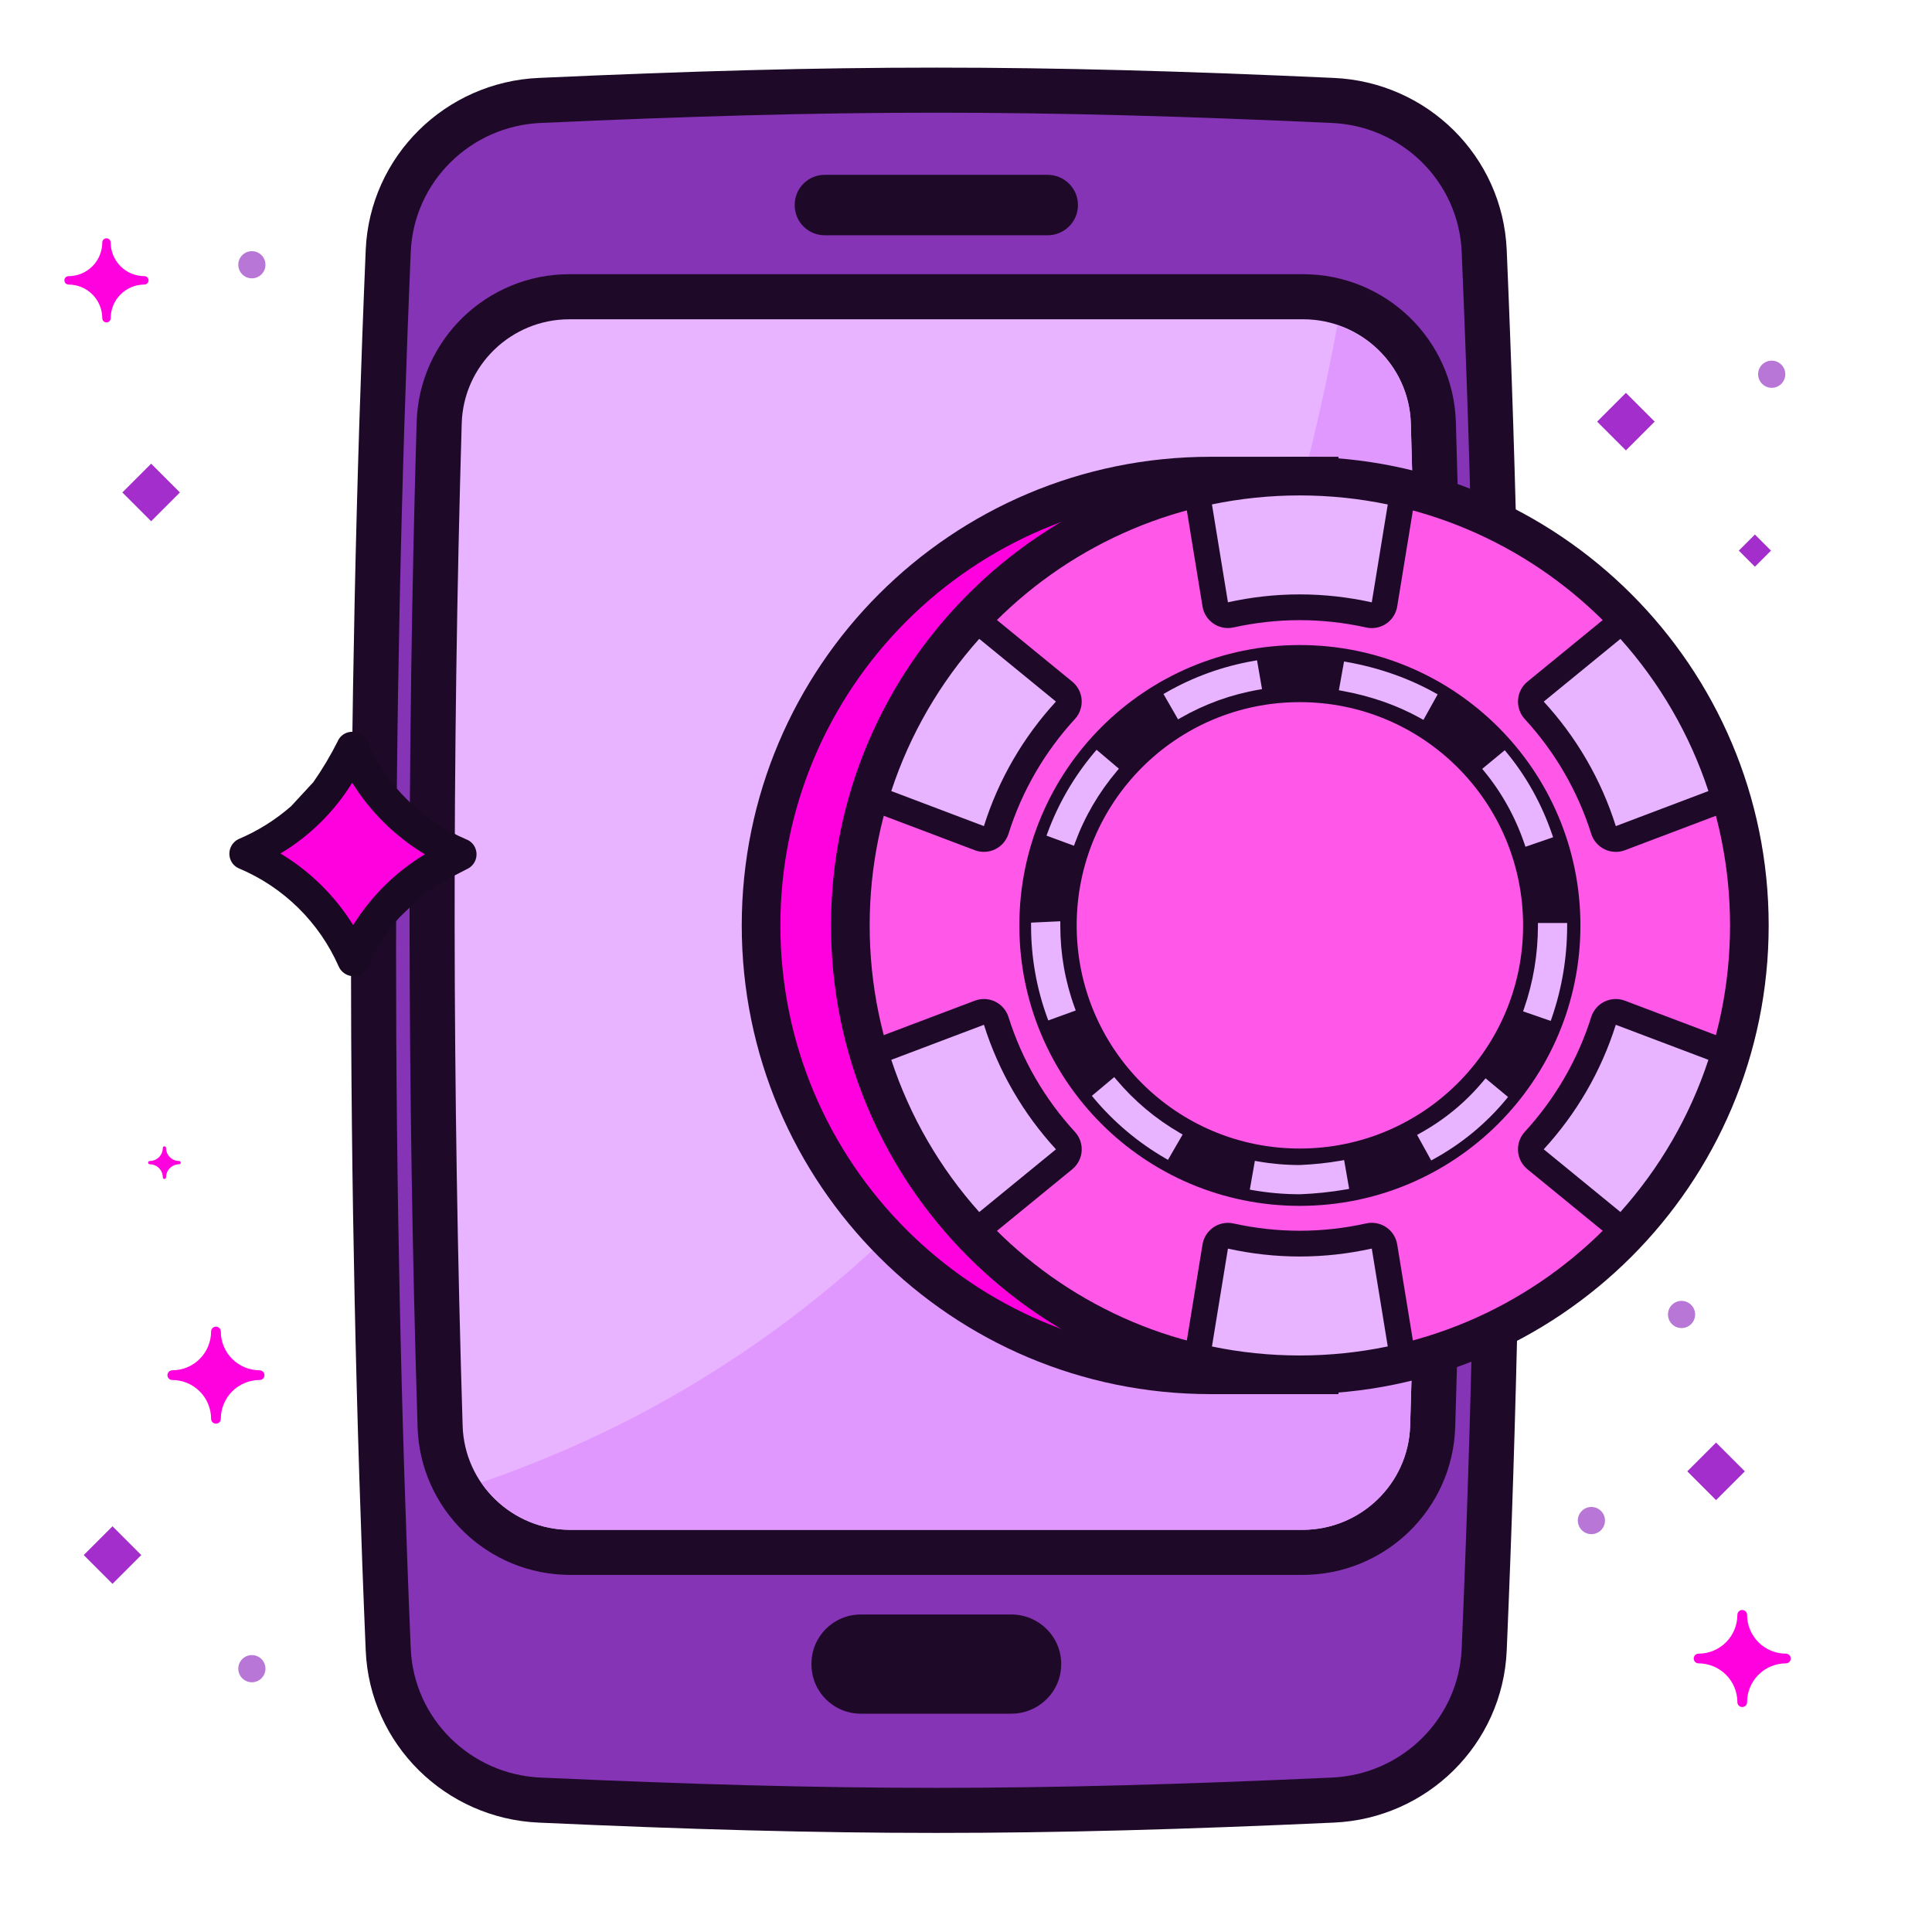 <?xml version="1.0" encoding="UTF-8"?>
<svg xmlns="http://www.w3.org/2000/svg" width="300" height="300" viewBox="0 0 300 300" fill="none">
  <path fill-rule="evenodd" clip-rule="evenodd" d="M22.413 44.187C21.027 44.188 19.699 44.739 18.719 45.719C17.739 46.699 17.188 48.028 17.186 49.413C17.186 49.587 17.118 49.753 16.995 49.875C16.873 49.998 16.706 50.066 16.533 50.066C16.36 50.066 16.194 49.998 16.071 49.875C15.949 49.753 15.88 49.587 15.88 49.413C15.878 48.028 15.327 46.699 14.347 45.719C13.367 44.739 12.039 44.188 10.653 44.187C10.48 44.187 10.314 44.118 10.191 43.995C10.069 43.873 10 43.706 10 43.533C10 43.36 10.069 43.194 10.191 43.071C10.314 42.949 10.48 42.88 10.653 42.88C12.039 42.878 13.367 42.327 14.347 41.347C15.327 40.367 15.878 39.039 15.88 37.653C15.88 37.48 15.949 37.314 16.071 37.191C16.194 37.069 16.36 37 16.533 37C16.706 37 16.873 37.069 16.995 37.191C17.118 37.314 17.186 37.48 17.186 37.653C17.188 39.039 17.739 40.367 18.719 41.347C19.699 42.327 21.027 42.878 22.413 42.88C22.587 42.88 22.753 42.949 22.875 43.071C22.998 43.194 23.067 43.36 23.067 43.533C23.067 43.706 22.998 43.873 22.875 43.995C22.753 44.118 22.587 44.187 22.413 44.187Z" fill="#FF00DE"></path>
  <path fill-rule="evenodd" clip-rule="evenodd" d="M277.313 258.286C275.715 258.288 274.184 258.924 273.054 260.054C271.924 261.184 271.288 262.715 271.286 264.313C271.286 264.513 271.207 264.705 271.066 264.846C270.925 264.987 270.733 265.066 270.533 265.066C270.333 265.066 270.142 264.987 270.001 264.846C269.859 264.705 269.78 264.513 269.78 264.313C269.778 262.715 269.143 261.184 268.013 260.054C266.883 258.924 265.351 258.288 263.753 258.286C263.553 258.286 263.362 258.207 263.221 258.066C263.079 257.925 263 257.733 263 257.533C263 257.333 263.079 257.142 263.221 257.001C263.362 256.859 263.553 256.78 263.753 256.78C265.351 256.778 266.883 256.143 268.013 255.013C269.143 253.883 269.778 252.351 269.78 250.753C269.78 250.553 269.859 250.362 270.001 250.221C270.142 250.079 270.333 250 270.533 250C270.733 250 270.925 250.079 271.066 250.221C271.207 250.362 271.286 250.553 271.286 250.753C271.288 252.351 271.924 253.883 273.054 255.013C274.184 256.143 275.715 256.778 277.313 256.78C277.513 256.78 277.705 256.859 277.846 257.001C277.987 257.142 278.067 257.333 278.067 257.533C278.067 257.733 277.987 257.925 277.846 258.066C277.705 258.207 277.513 258.286 277.313 258.286Z" fill="#FF00DE"></path>
  <path fill-rule="evenodd" clip-rule="evenodd" d="M40.313 214.286C38.715 214.288 37.184 214.924 36.054 216.054C34.924 217.184 34.288 218.715 34.286 220.313C34.286 220.513 34.207 220.705 34.066 220.846C33.925 220.987 33.733 221.066 33.533 221.066C33.334 221.066 33.142 220.987 33.001 220.846C32.859 220.705 32.78 220.513 32.78 220.313C32.778 218.715 32.143 217.184 31.013 216.054C29.883 214.924 28.351 214.288 26.753 214.286C26.553 214.286 26.362 214.207 26.221 214.066C26.079 213.925 26 213.733 26 213.533C26 213.333 26.079 213.142 26.221 213.001C26.362 212.859 26.553 212.78 26.753 212.78C28.351 212.778 29.883 212.143 31.013 211.013C32.143 209.883 32.778 208.351 32.78 206.753C32.78 206.553 32.859 206.362 33.001 206.221C33.142 206.079 33.334 206 33.533 206C33.733 206 33.925 206.079 34.066 206.221C34.207 206.362 34.286 206.553 34.286 206.753C34.288 208.351 34.924 209.883 36.054 211.013C37.184 212.143 38.715 212.778 40.313 212.78C40.513 212.78 40.705 212.859 40.846 213.001C40.987 213.142 41.066 213.333 41.066 213.533C41.066 213.733 40.987 213.925 40.846 214.066C40.705 214.207 40.513 214.286 40.313 214.286Z" fill="#FF00DE"></path>
  <path fill-rule="evenodd" clip-rule="evenodd" d="M27.813 180.787C27.276 180.787 26.761 181.001 26.381 181.381C26.001 181.761 25.787 182.276 25.787 182.813C25.787 182.88 25.76 182.945 25.712 182.992C25.665 183.04 25.6 183.066 25.533 183.066C25.466 183.066 25.402 183.04 25.354 182.992C25.307 182.945 25.28 182.88 25.28 182.813C25.279 182.276 25.066 181.761 24.686 181.381C24.306 181.001 23.791 180.787 23.253 180.787C23.186 180.787 23.122 180.76 23.074 180.712C23.027 180.665 23 180.6 23 180.533C23 180.466 23.027 180.402 23.074 180.354C23.122 180.307 23.186 180.28 23.253 180.28C23.791 180.279 24.306 180.066 24.686 179.686C25.066 179.306 25.279 178.791 25.28 178.253C25.28 178.186 25.307 178.122 25.354 178.074C25.402 178.027 25.466 178 25.533 178C25.6 178 25.665 178.027 25.712 178.074C25.76 178.122 25.787 178.186 25.787 178.253C25.787 178.791 26.001 179.306 26.381 179.686C26.761 180.066 27.276 180.279 27.813 180.28C27.88 180.28 27.945 180.307 27.992 180.354C28.04 180.402 28.067 180.466 28.067 180.533C28.067 180.6 28.04 180.665 27.992 180.712C27.945 180.76 27.88 180.787 27.813 180.787Z" fill="#FF00DE"></path>
  <path fill-rule="evenodd" clip-rule="evenodd" d="M275.111 56C275.529 56 275.937 56.124 276.284 56.356C276.631 56.588 276.902 56.917 277.062 57.303C277.222 57.689 277.263 58.114 277.182 58.523C277.101 58.933 276.899 59.309 276.604 59.604C276.309 59.899 275.933 60.1 275.523 60.182C275.114 60.263 274.689 60.222 274.303 60.062C273.918 59.902 273.588 59.631 273.356 59.284C273.124 58.937 273 58.529 273 58.111C273 57.834 273.054 57.559 273.16 57.303C273.267 57.047 273.422 56.814 273.618 56.618C273.814 56.422 274.047 56.267 274.303 56.16C274.559 56.054 274.834 56 275.111 56Z" fill="#B876D7"></path>
  <path fill-rule="evenodd" clip-rule="evenodd" d="M39.111 39C39.529 39 39.937 39.124 40.284 39.356C40.631 39.588 40.902 39.917 41.062 40.303C41.222 40.689 41.263 41.114 41.182 41.523C41.1 41.933 40.899 42.309 40.604 42.604C40.309 42.899 39.933 43.1 39.523 43.182C39.114 43.263 38.689 43.222 38.303 43.062C37.917 42.902 37.588 42.631 37.356 42.284C37.124 41.937 37 41.529 37 41.111C37 40.834 37.054 40.559 37.16 40.303C37.267 40.047 37.422 39.814 37.618 39.618C37.814 39.422 38.047 39.267 38.303 39.16C38.559 39.054 38.834 39 39.111 39Z" fill="#B876D7"></path>
  <path fill-rule="evenodd" clip-rule="evenodd" d="M39.111 257C39.529 257 39.937 257.124 40.284 257.356C40.631 257.588 40.902 257.918 41.062 258.303C41.222 258.689 41.263 259.114 41.182 259.523C41.1 259.933 40.899 260.309 40.604 260.604C40.309 260.899 39.933 261.1 39.523 261.182C39.114 261.263 38.689 261.222 38.303 261.062C37.917 260.902 37.588 260.631 37.356 260.284C37.124 259.937 37 259.529 37 259.111C37 258.834 37.054 258.559 37.16 258.303C37.267 258.047 37.422 257.814 37.618 257.618C37.814 257.422 38.047 257.267 38.303 257.16C38.559 257.054 38.834 257 39.111 257Z" fill="#B876D7"></path>
  <path fill-rule="evenodd" clip-rule="evenodd" d="M261.111 202C261.529 202 261.937 202.124 262.284 202.356C262.631 202.588 262.902 202.918 263.062 203.303C263.222 203.689 263.263 204.114 263.182 204.523C263.101 204.933 262.899 205.309 262.604 205.604C262.309 205.899 261.933 206.1 261.523 206.182C261.114 206.263 260.689 206.222 260.303 206.062C259.918 205.902 259.588 205.631 259.356 205.284C259.124 204.937 259 204.529 259 204.111C259 203.834 259.054 203.559 259.16 203.303C259.267 203.047 259.422 202.814 259.618 202.618C259.814 202.422 260.047 202.267 260.303 202.16C260.559 202.054 260.834 202 261.111 202Z" fill="#B876D7"></path>
  <path fill-rule="evenodd" clip-rule="evenodd" d="M247.111 234C247.529 234 247.937 234.124 248.284 234.356C248.631 234.588 248.902 234.918 249.062 235.303C249.222 235.689 249.263 236.114 249.182 236.523C249.101 236.933 248.899 237.309 248.604 237.604C248.309 237.899 247.933 238.1 247.523 238.182C247.114 238.263 246.689 238.222 246.303 238.062C245.918 237.902 245.588 237.631 245.356 237.284C245.124 236.937 245 236.529 245 236.111C245 235.834 245.054 235.559 245.16 235.303C245.267 235.047 245.422 234.814 245.618 234.618C245.814 234.422 246.047 234.267 246.303 234.16C246.559 234.054 246.834 234 247.111 234Z" fill="#B876D7"></path>
  <path fill-rule="evenodd" clip-rule="evenodd" d="M266.469 224L270.938 228.469L266.469 232.938L262 228.469L266.469 224Z" fill="#A32ECB"></path>
  <path fill-rule="evenodd" clip-rule="evenodd" d="M252.469 61L256.938 65.469L252.469 69.938L248 65.469L252.469 61Z" fill="#A32ECB"></path>
  <path fill-rule="evenodd" clip-rule="evenodd" d="M17.469 237L21.938 241.469L17.469 245.938L13 241.469L17.469 237Z" fill="#A32ECB"></path>
  <path fill-rule="evenodd" clip-rule="evenodd" d="M23.469 72L27.938 76.469L23.469 80.938L19 76.469L23.469 72Z" fill="#A32ECB"></path>
  <path fill-rule="evenodd" clip-rule="evenodd" d="M272.5 83L275 85.5L272.5 88L270 85.5L272.5 83Z" fill="#A32ECB"></path>
  <path d="M83.823 279.518C130.773 281.647 159.978 281.647 206.928 279.518C219.657 278.976 229.923 268.877 230.465 256.148C233.553 183.74 233.553 111.375 230.465 38.968C230 28.038 222.345 19.093 212.139 16.425C210.728 38.151 195.641 200.765 59.498 234.776C59.739 241.9 59.985 249.024 60.285 256.148C60.828 268.877 71.136 278.976 83.823 279.518Z" fill="#65218D"></path>
  <path d="M230.465 256.147C229.923 268.876 219.657 278.975 206.928 279.518C159.978 281.646 130.773 281.646 83.823 279.518C71.136 278.975 60.828 268.876 60.285 256.147C57.238 183.74 57.238 111.375 60.285 38.967C60.828 26.238 71.136 16.139 83.823 15.596C130.773 13.468 159.978 13.468 206.928 15.596C219.657 16.139 229.923 26.238 230.465 38.967C233.554 111.375 233.554 183.74 230.465 256.147Z" fill="#8634B6" stroke="#1E0A28" stroke-width="7"></path>
  <path d="M222.465 221.513C224.08 169.686 224.118 117.486 222.57 65.642C222.244 54.72 213.247 46.077 202.352 46.077H88.414C77.516 46.077 68.517 54.725 68.196 65.651C66.672 117.496 66.739 169.688 68.34 221.507C68.677 232.421 77.669 241.051 88.556 241.051H202.248C213.132 241.051 222.124 232.424 222.465 221.513Z" fill="#E8B3FF" stroke="#1E0A28" stroke-width="7"></path>
  <path d="M88.556 237.551H202.248C211.258 237.551 218.685 230.41 218.966 221.404C220.579 169.648 220.617 117.519 219.071 65.746C218.858 58.597 214.111 52.682 207.669 50.514C197.889 103.362 167.554 198.329 74.719 230.197C77.735 234.634 82.813 237.551 88.556 237.551Z" fill="#E098FF"></path>
  <path d="M167.384 31.819V31.861C167.384 34.448 165.256 36.535 162.669 36.535H128.072C125.484 36.535 123.397 34.448 123.397 31.861V31.819C123.397 29.232 125.484 27.145 128.072 27.145H162.669C165.256 27.145 167.384 29.232 167.384 31.819Z" fill="#1E0A28"></path>
  <path d="M164.782 258.365V258.433C164.782 262.677 161.291 266.1 157.047 266.1H133.667C129.422 266.1 125.999 262.677 125.999 258.433V258.365C125.999 254.121 129.422 250.698 133.667 250.698H157.047C161.291 250.698 164.782 254.121 164.782 258.365Z" fill="#1E0A28"></path>
  <path d="M204.84 76.929V73.929H201.84H187.953C149.408 73.929 118.178 105.159 118.178 143.704C118.178 182.248 149.408 213.478 187.953 213.478H201.84H204.84V210.478V76.929Z" fill="#FF00DE" stroke="#1E0A28" stroke-width="6"></path>
  <path d="M132.042 143.704C132.042 182.248 163.271 213.478 201.816 213.478C240.358 213.478 271.639 182.251 271.639 143.704C271.639 105.156 240.358 73.929 201.816 73.929C163.271 73.929 132.042 105.159 132.042 143.704Z" fill="#FF58E9" stroke="#1E0A28" stroke-width="6"></path>
  <path d="M201.826 100.161C177.753 100.161 158.283 119.631 158.283 143.704C158.283 167.778 177.753 187.247 201.826 187.247C225.9 187.247 245.408 167.778 245.408 143.704C245.408 119.631 225.9 100.161 201.826 100.161ZM201.825 178.343C182.666 178.343 167.187 162.864 167.187 143.705C167.187 124.546 182.666 109.026 201.825 109.026C220.985 109.026 236.504 124.546 236.504 143.705C236.504 162.864 220.985 178.343 201.825 178.343Z" fill="#1E0A28"></path>
  <path d="M191.106 191.931C190.569 191.812 190.007 191.919 189.552 192.228C189.097 192.536 188.789 193.019 188.7 193.561L186.217 208.76C186.045 209.817 186.736 210.823 187.785 211.041C192.317 211.981 197.011 212.478 201.82 212.478C206.644 212.478 211.352 211.976 215.899 211.031C216.947 210.813 217.638 209.807 217.465 208.75L214.983 193.553C214.894 193.01 214.586 192.528 214.131 192.22C213.675 191.911 213.113 191.804 212.576 191.923C209.108 192.692 205.512 193.11 201.82 193.11C198.142 193.11 194.56 192.695 191.106 191.931Z" fill="#E8B3FF" stroke="#1E0A28" stroke-width="4" stroke-linejoin="round"></path>
  <path d="M212.576 95.484C213.113 95.603 213.675 95.496 214.131 95.188C214.586 94.879 214.894 94.397 214.983 93.854L217.465 78.657C217.638 77.6 216.947 76.594 215.899 76.376C211.352 75.431 206.644 74.929 201.82 74.929C197.011 74.929 192.317 75.427 187.785 76.366C186.736 76.584 186.045 77.59 186.217 78.647L188.7 93.846C188.789 94.389 189.097 94.871 189.552 95.179C190.007 95.488 190.569 95.595 191.106 95.476C194.56 94.712 198.142 94.297 201.82 94.297C205.512 94.297 209.108 94.715 212.576 95.484Z" fill="#E8B3FF" stroke="#1E0A28" stroke-width="4" stroke-linejoin="round"></path>
  <path d="M248.994 128.879C249.159 129.404 249.533 129.837 250.028 130.078C250.523 130.318 251.095 130.344 251.61 130.15L265.991 124.708C266.993 124.329 267.518 123.229 267.183 122.213C264.189 113.113 259.354 104.852 253.107 97.874C252.394 97.077 251.179 96.983 250.351 97.66L238.444 107.398C238.018 107.747 237.754 108.255 237.715 108.804C237.676 109.354 237.865 109.894 238.238 110.3C243.083 115.571 246.797 121.891 248.994 128.879Z" fill="#E8B3FF" stroke="#1E0A28" stroke-width="4" stroke-linejoin="round"></path>
  <path d="M154.693 158.528C154.528 158.003 154.154 157.569 153.659 157.329C153.164 157.088 152.591 157.062 152.077 157.257L137.692 162.699C136.691 163.078 136.166 164.177 136.5 165.194C139.492 174.298 144.324 182.562 150.566 189.54C151.28 190.338 152.495 190.433 153.323 189.755L165.235 180.013C165.661 179.665 165.925 179.156 165.964 178.607C166.003 178.058 165.814 177.518 165.442 177.112C160.601 171.841 156.89 165.519 154.693 158.528Z" fill="#E8B3FF" stroke="#1E0A28" stroke-width="4" stroke-linejoin="round"></path>
  <path d="M165.44 110.293C165.813 109.888 166.002 109.347 165.962 108.798C165.923 108.249 165.66 107.74 165.234 107.392L153.322 97.65C152.493 96.973 151.278 97.067 150.565 97.865C144.321 104.844 139.488 113.108 136.497 122.211C136.163 123.228 136.688 124.328 137.689 124.706L152.073 130.149C152.588 130.343 153.16 130.317 153.655 130.077C154.15 129.836 154.524 129.402 154.689 128.877C156.886 121.887 160.597 115.565 165.44 110.293Z" fill="#E8B3FF" stroke="#1E0A28" stroke-width="4" stroke-linejoin="round"></path>
  <path d="M251.606 157.257C251.091 157.062 250.519 157.088 250.024 157.328C249.529 157.569 249.155 158.003 248.99 158.527C246.792 165.517 243.079 171.836 238.235 177.107C237.863 177.512 237.674 178.053 237.713 178.602C237.752 179.151 238.016 179.66 238.442 180.008L250.349 189.746C251.177 190.423 252.392 190.329 253.106 189.532C259.351 182.555 264.185 174.295 267.18 165.194C267.515 164.177 266.989 163.077 265.988 162.698L251.606 157.257Z" fill="#E8B3FF" stroke="#1E0A28" stroke-width="4" stroke-linejoin="round"></path>
  <path d="M164.642 143.731V143.053L160.104 143.267V143.731C160.104 148.639 160.946 153.44 162.608 157.997L162.772 158.454L167.039 156.907L166.871 156.446C165.393 152.385 164.642 148.106 164.642 143.731Z" fill="#E8B3FF"></path>
  <path d="M236.714 131.02L236.87 131.485L241.168 130.007L241.008 129.546C239.4 124.859 237.034 120.592 233.97 116.873L233.658 116.496L230.156 119.388L230.465 119.761C233.189 123.068 235.292 126.856 236.714 131.02Z" fill="#E8B3FF"></path>
  <path d="M220.604 111.546L221.03 111.782L223.237 107.823L222.81 107.583C218.71 105.297 214.126 103.689 209.184 102.802L208.704 102.714L207.9 107.183L208.38 107.271C212.831 108.071 216.942 109.508 220.604 111.546Z" fill="#E8B3FF"></path>
  <path d="M166.932 130.872C168.418 126.822 170.602 123.077 173.429 119.735L173.741 119.362L170.278 116.428L169.961 116.797C166.807 120.528 164.353 124.734 162.669 129.303L162.501 129.76L166.765 131.33L166.932 130.872Z" fill="#E8B3FF"></path>
  <path d="M183.351 111.458C187.123 109.298 191.204 107.827 195.486 107.092L195.967 107.008L195.193 102.535L194.713 102.618C189.901 103.449 185.317 105.099 181.087 107.522L180.664 107.766L182.928 111.702L183.351 111.458Z" fill="#E8B3FF"></path>
  <path d="M230.366 167.816C227.618 171.135 224.288 173.882 220.47 175.989L220.044 176.226L222.235 180.196L222.661 179.96C226.986 177.578 230.754 174.465 233.86 170.716L234.168 170.339L230.678 167.443L230.366 167.816Z" fill="#E8B3FF"></path>
  <path d="M173.33 167.622L173.017 167.249L169.542 170.163L169.855 170.537C172.994 174.282 176.725 177.414 180.939 179.857L181.362 180.101L183.64 176.168L183.217 175.925C179.46 173.753 176.134 170.96 173.33 167.622Z" fill="#E8B3FF"></path>
  <path d="M238.809 143.32V143.808C238.798 148.205 238.078 152.503 236.664 156.58L236.504 157.041L240.794 158.53L240.954 158.069C242.532 153.512 243.336 148.715 243.347 143.811V143.324L238.809 143.32Z" fill="#E8B3FF"></path>
  <path d="M208.236 180.222C206.148 180.588 203.987 180.817 201.804 180.905C199.624 180.905 197.445 180.714 195.334 180.341L194.854 180.257L194.069 184.726L194.549 184.81C196.938 185.229 199.396 185.443 201.895 185.443H201.903C204.322 185.347 206.715 185.096 209.017 184.692L209.497 184.608L208.716 180.139L208.236 180.222Z" fill="#E8B3FF"></path>
  <path fill-rule="evenodd" clip-rule="evenodd" d="M39.078 134.002L49.187 140.758L53.877 147.475L60.709 139.333L70.538 132.308L62.698 126.942L55.2 117.623L49.324 124.987L40.97 131.956L39.078 134.002Z" fill="#FF00DE"></path>
  <path fill-rule="evenodd" clip-rule="evenodd" d="M54.691 121.539C57.518 126.086 61.386 129.895 65.975 132.653C61.452 135.393 57.636 139.159 54.838 143.646C52.011 139.099 48.143 135.29 43.554 132.531C48.094 129.813 51.914 126.043 54.691 121.539ZM65.612 138.995C67.797 137.494 70.086 136.151 72.461 134.976C73.071 134.716 73.554 134.227 73.806 133.613C74.058 132.999 74.057 132.311 73.805 131.698C73.686 131.401 73.508 131.131 73.283 130.904C73.058 130.676 72.79 130.496 72.494 130.374C65.576 127.461 60.038 122.008 57.017 115.137C56.748 114.526 56.248 114.047 55.627 113.803C55.006 113.56 54.313 113.572 53.701 113.837C53.12 114.091 52.661 114.56 52.419 115.146C51.316 117.332 50.06 119.437 48.661 121.446L45.217 125.174C42.813 127.281 40.091 128.994 37.151 130.248C36.54 130.508 36.057 130.997 35.806 131.611C35.554 132.225 35.555 132.913 35.807 133.526C35.926 133.823 36.104 134.093 36.329 134.321C36.554 134.548 36.822 134.728 37.118 134.85C44.036 137.761 49.576 143.213 52.598 150.083C52.794 150.527 53.115 150.905 53.52 151.171C53.926 151.438 54.4 151.581 54.885 151.585L55.051 151.572C55.506 151.543 55.944 151.389 56.317 151.125C56.689 150.862 56.981 150.501 57.161 150.081C58.359 147.311 59.988 144.748 61.988 142.487L65.612 138.995Z" fill="#190923"></path>
</svg>
